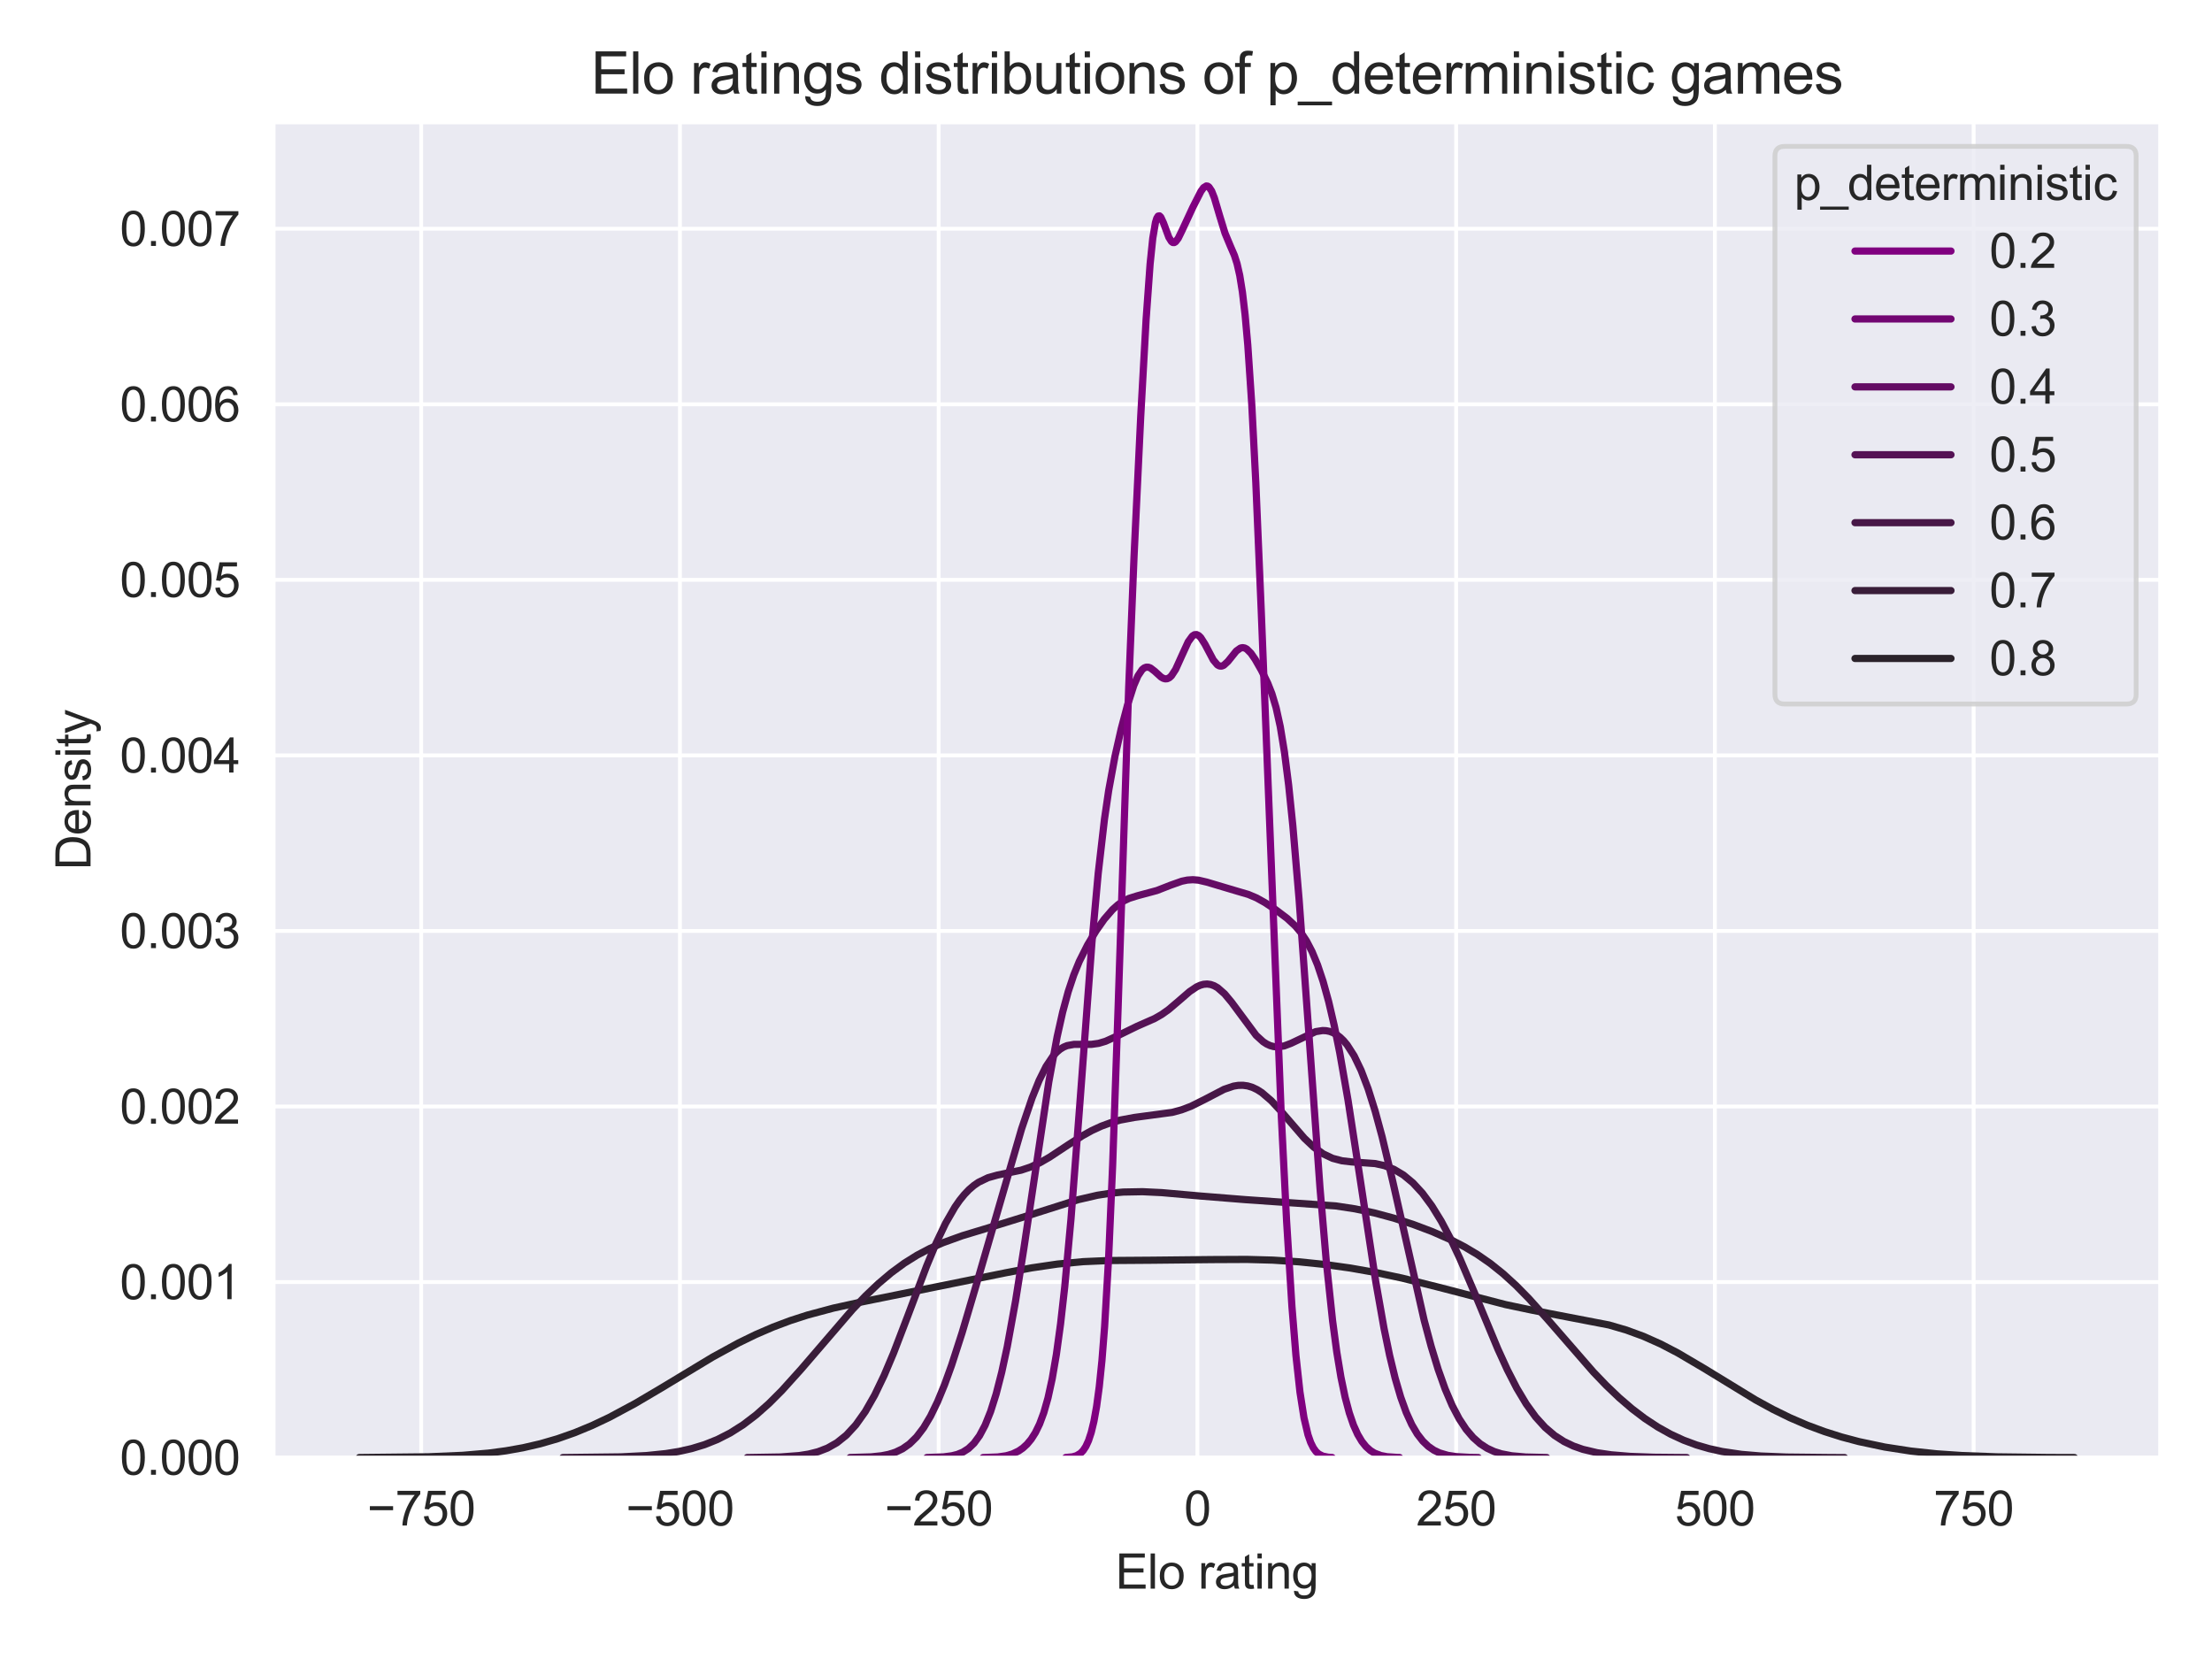<?xml version="1.0" encoding="utf-8" standalone="no"?>
<!DOCTYPE svg PUBLIC "-//W3C//DTD SVG 1.1//EN"
  "http://www.w3.org/Graphics/SVG/1.1/DTD/svg11.dtd">
<svg xmlns:xlink="http://www.w3.org/1999/xlink" width="460.8pt" height="345.6pt" viewBox="0 0 460.8 345.6" xmlns="http://www.w3.org/2000/svg" version="1.1">
 <defs>
  <style type="text/css">*{stroke-linejoin: round; stroke-linecap: butt}</style>
 </defs>
 <g id="figure_1">
  <g id="patch_1">
   <path d="M 0 345.6 
L 460.8 345.6 
L 460.8 0 
L 0 0 
z
" style="fill: #ffffff"/>
  </g>
  <g id="axes_1">
   <g id="patch_2">
    <path d="M 56.99 303.64 
L 450 303.64 
L 450 25.496 
L 56.99 25.496 
z
" style="fill: #eaeaf2"/>
   </g>
   <g id="matplotlib.axis_1">
    <g id="xtick_1">
     <g id="line2d_1">
      <path d="M 87.743 303.64 
L 87.743 25.496 
" clip-path="url(#pf2d133e748)" style="fill: none; stroke: #ffffff; stroke-width: 0.8; stroke-linecap: round"/>
     </g>
     <g id="text_1">
      <!-- −750 -->
      <g style="fill: #262626" transform="translate(76.481 317.798) scale(0.1 -0.1)">
       <defs>
        <path id="ArialMT-2212" d="M 3381 1997 
L 356 1997 
L 356 2522 
L 3381 2522 
L 3381 1997 
z
" transform="scale(0.016)"/>
        <path id="ArialMT-37" d="M 303 3981 
L 303 4522 
L 3269 4522 
L 3269 4084 
Q 2831 3619 2401 2847 
Q 1972 2075 1738 1259 
Q 1569 684 1522 0 
L 944 0 
Q 953 541 1156 1306 
Q 1359 2072 1739 2783 
Q 2119 3494 2547 3981 
L 303 3981 
z
" transform="scale(0.016)"/>
        <path id="ArialMT-35" d="M 266 1200 
L 856 1250 
Q 922 819 1161 601 
Q 1400 384 1738 384 
Q 2144 384 2425 690 
Q 2706 997 2706 1503 
Q 2706 1984 2436 2262 
Q 2166 2541 1728 2541 
Q 1456 2541 1237 2417 
Q 1019 2294 894 2097 
L 366 2166 
L 809 4519 
L 3088 4519 
L 3088 3981 
L 1259 3981 
L 1013 2750 
Q 1425 3038 1878 3038 
Q 2478 3038 2890 2622 
Q 3303 2206 3303 1553 
Q 3303 931 2941 478 
Q 2500 -78 1738 -78 
Q 1113 -78 717 272 
Q 322 622 266 1200 
z
" transform="scale(0.016)"/>
        <path id="ArialMT-30" d="M 266 2259 
Q 266 3072 433 3567 
Q 600 4063 929 4331 
Q 1259 4600 1759 4600 
Q 2128 4600 2406 4451 
Q 2684 4303 2865 4023 
Q 3047 3744 3150 3342 
Q 3253 2941 3253 2259 
Q 3253 1453 3087 958 
Q 2922 463 2592 192 
Q 2263 -78 1759 -78 
Q 1097 -78 719 397 
Q 266 969 266 2259 
z
M 844 2259 
Q 844 1131 1108 757 
Q 1372 384 1759 384 
Q 2147 384 2411 759 
Q 2675 1134 2675 2259 
Q 2675 3391 2411 3762 
Q 2147 4134 1753 4134 
Q 1366 4134 1134 3806 
Q 844 3388 844 2259 
z
" transform="scale(0.016)"/>
       </defs>
       <use xlink:href="#ArialMT-2212"/>
       <use xlink:href="#ArialMT-37" transform="translate(58.398 0)"/>
       <use xlink:href="#ArialMT-35" transform="translate(114.014 0)"/>
       <use xlink:href="#ArialMT-30" transform="translate(169.629 0)"/>
      </g>
     </g>
    </g>
    <g id="xtick_2">
     <g id="line2d_2">
      <path d="M 141.642 303.64 
L 141.642 25.496 
" clip-path="url(#pf2d133e748)" style="fill: none; stroke: #ffffff; stroke-width: 0.8; stroke-linecap: round"/>
     </g>
     <g id="text_2">
      <!-- −500 -->
      <g style="fill: #262626" transform="translate(130.381 317.798) scale(0.1 -0.1)">
       <use xlink:href="#ArialMT-2212"/>
       <use xlink:href="#ArialMT-35" transform="translate(58.398 0)"/>
       <use xlink:href="#ArialMT-30" transform="translate(114.014 0)"/>
       <use xlink:href="#ArialMT-30" transform="translate(169.629 0)"/>
      </g>
     </g>
    </g>
    <g id="xtick_3">
     <g id="line2d_3">
      <path d="M 195.542 303.64 
L 195.542 25.496 
" clip-path="url(#pf2d133e748)" style="fill: none; stroke: #ffffff; stroke-width: 0.8; stroke-linecap: round"/>
     </g>
     <g id="text_3">
      <!-- −250 -->
      <g style="fill: #262626" transform="translate(184.28 317.798) scale(0.1 -0.1)">
       <defs>
        <path id="ArialMT-32" d="M 3222 541 
L 3222 0 
L 194 0 
Q 188 203 259 391 
Q 375 700 629 1000 
Q 884 1300 1366 1694 
Q 2113 2306 2375 2664 
Q 2638 3022 2638 3341 
Q 2638 3675 2398 3904 
Q 2159 4134 1775 4134 
Q 1369 4134 1125 3890 
Q 881 3647 878 3216 
L 300 3275 
Q 359 3922 746 4261 
Q 1134 4600 1788 4600 
Q 2447 4600 2831 4234 
Q 3216 3869 3216 3328 
Q 3216 3053 3103 2787 
Q 2991 2522 2730 2228 
Q 2469 1934 1863 1422 
Q 1356 997 1212 845 
Q 1069 694 975 541 
L 3222 541 
z
" transform="scale(0.016)"/>
       </defs>
       <use xlink:href="#ArialMT-2212"/>
       <use xlink:href="#ArialMT-32" transform="translate(58.398 0)"/>
       <use xlink:href="#ArialMT-35" transform="translate(114.014 0)"/>
       <use xlink:href="#ArialMT-30" transform="translate(169.629 0)"/>
      </g>
     </g>
    </g>
    <g id="xtick_4">
     <g id="line2d_4">
      <path d="M 249.442 303.64 
L 249.442 25.496 
" clip-path="url(#pf2d133e748)" style="fill: none; stroke: #ffffff; stroke-width: 0.8; stroke-linecap: round"/>
     </g>
     <g id="text_4">
      <!-- 0 -->
      <g style="fill: #262626" transform="translate(246.661 317.798) scale(0.1 -0.1)">
       <use xlink:href="#ArialMT-30"/>
      </g>
     </g>
    </g>
    <g id="xtick_5">
     <g id="line2d_5">
      <path d="M 303.341 303.64 
L 303.341 25.496 
" clip-path="url(#pf2d133e748)" style="fill: none; stroke: #ffffff; stroke-width: 0.8; stroke-linecap: round"/>
     </g>
     <g id="text_5">
      <!-- 250 -->
      <g style="fill: #262626" transform="translate(295 317.798) scale(0.1 -0.1)">
       <use xlink:href="#ArialMT-32"/>
       <use xlink:href="#ArialMT-35" transform="translate(55.615 0)"/>
       <use xlink:href="#ArialMT-30" transform="translate(111.23 0)"/>
      </g>
     </g>
    </g>
    <g id="xtick_6">
     <g id="line2d_6">
      <path d="M 357.241 303.64 
L 357.241 25.496 
" clip-path="url(#pf2d133e748)" style="fill: none; stroke: #ffffff; stroke-width: 0.8; stroke-linecap: round"/>
     </g>
     <g id="text_6">
      <!-- 500 -->
      <g style="fill: #262626" transform="translate(348.9 317.798) scale(0.1 -0.1)">
       <use xlink:href="#ArialMT-35"/>
       <use xlink:href="#ArialMT-30" transform="translate(55.615 0)"/>
       <use xlink:href="#ArialMT-30" transform="translate(111.23 0)"/>
      </g>
     </g>
    </g>
    <g id="xtick_7">
     <g id="line2d_7">
      <path d="M 411.141 303.64 
L 411.141 25.496 
" clip-path="url(#pf2d133e748)" style="fill: none; stroke: #ffffff; stroke-width: 0.8; stroke-linecap: round"/>
     </g>
     <g id="text_7">
      <!-- 750 -->
      <g style="fill: #262626" transform="translate(402.799 317.798) scale(0.1 -0.1)">
       <use xlink:href="#ArialMT-37"/>
       <use xlink:href="#ArialMT-35" transform="translate(55.615 0)"/>
       <use xlink:href="#ArialMT-30" transform="translate(111.23 0)"/>
      </g>
     </g>
    </g>
    <g id="text_8">
     <!-- Elo rating -->
     <g style="fill: #262626" transform="translate(232.373 330.943) scale(0.1 -0.1)">
      <defs>
       <path id="ArialMT-45" d="M 506 0 
L 506 4581 
L 3819 4581 
L 3819 4041 
L 1113 4041 
L 1113 2638 
L 3647 2638 
L 3647 2100 
L 1113 2100 
L 1113 541 
L 3925 541 
L 3925 0 
L 506 0 
z
" transform="scale(0.016)"/>
       <path id="ArialMT-6c" d="M 409 0 
L 409 4581 
L 972 4581 
L 972 0 
L 409 0 
z
" transform="scale(0.016)"/>
       <path id="ArialMT-6f" d="M 213 1659 
Q 213 2581 725 3025 
Q 1153 3394 1769 3394 
Q 2453 3394 2887 2945 
Q 3322 2497 3322 1706 
Q 3322 1066 3130 698 
Q 2938 331 2570 128 
Q 2203 -75 1769 -75 
Q 1072 -75 642 372 
Q 213 819 213 1659 
z
M 791 1659 
Q 791 1022 1069 705 
Q 1347 388 1769 388 
Q 2188 388 2466 706 
Q 2744 1025 2744 1678 
Q 2744 2294 2464 2611 
Q 2184 2928 1769 2928 
Q 1347 2928 1069 2612 
Q 791 2297 791 1659 
z
" transform="scale(0.016)"/>
       <path id="ArialMT-20" transform="scale(0.016)"/>
       <path id="ArialMT-72" d="M 416 0 
L 416 3319 
L 922 3319 
L 922 2816 
Q 1116 3169 1280 3281 
Q 1444 3394 1641 3394 
Q 1925 3394 2219 3213 
L 2025 2691 
Q 1819 2813 1613 2813 
Q 1428 2813 1281 2702 
Q 1134 2591 1072 2394 
Q 978 2094 978 1738 
L 978 0 
L 416 0 
z
" transform="scale(0.016)"/>
       <path id="ArialMT-61" d="M 2588 409 
Q 2275 144 1986 34 
Q 1697 -75 1366 -75 
Q 819 -75 525 192 
Q 231 459 231 875 
Q 231 1119 342 1320 
Q 453 1522 633 1644 
Q 813 1766 1038 1828 
Q 1203 1872 1538 1913 
Q 2219 1994 2541 2106 
Q 2544 2222 2544 2253 
Q 2544 2597 2384 2738 
Q 2169 2928 1744 2928 
Q 1347 2928 1158 2789 
Q 969 2650 878 2297 
L 328 2372 
Q 403 2725 575 2942 
Q 747 3159 1072 3276 
Q 1397 3394 1825 3394 
Q 2250 3394 2515 3294 
Q 2781 3194 2906 3042 
Q 3031 2891 3081 2659 
Q 3109 2516 3109 2141 
L 3109 1391 
Q 3109 606 3145 398 
Q 3181 191 3288 0 
L 2700 0 
Q 2613 175 2588 409 
z
M 2541 1666 
Q 2234 1541 1622 1453 
Q 1275 1403 1131 1340 
Q 988 1278 909 1158 
Q 831 1038 831 891 
Q 831 666 1001 516 
Q 1172 366 1500 366 
Q 1825 366 2078 508 
Q 2331 650 2450 897 
Q 2541 1088 2541 1459 
L 2541 1666 
z
" transform="scale(0.016)"/>
       <path id="ArialMT-74" d="M 1650 503 
L 1731 6 
Q 1494 -44 1306 -44 
Q 1000 -44 831 53 
Q 663 150 594 308 
Q 525 466 525 972 
L 525 2881 
L 113 2881 
L 113 3319 
L 525 3319 
L 525 4141 
L 1084 4478 
L 1084 3319 
L 1650 3319 
L 1650 2881 
L 1084 2881 
L 1084 941 
Q 1084 700 1114 631 
Q 1144 563 1211 522 
Q 1278 481 1403 481 
Q 1497 481 1650 503 
z
" transform="scale(0.016)"/>
       <path id="ArialMT-69" d="M 425 3934 
L 425 4581 
L 988 4581 
L 988 3934 
L 425 3934 
z
M 425 0 
L 425 3319 
L 988 3319 
L 988 0 
L 425 0 
z
" transform="scale(0.016)"/>
       <path id="ArialMT-6e" d="M 422 0 
L 422 3319 
L 928 3319 
L 928 2847 
Q 1294 3394 1984 3394 
Q 2284 3394 2536 3286 
Q 2788 3178 2913 3003 
Q 3038 2828 3088 2588 
Q 3119 2431 3119 2041 
L 3119 0 
L 2556 0 
L 2556 2019 
Q 2556 2363 2490 2533 
Q 2425 2703 2258 2804 
Q 2091 2906 1866 2906 
Q 1506 2906 1245 2678 
Q 984 2450 984 1813 
L 984 0 
L 422 0 
z
" transform="scale(0.016)"/>
       <path id="ArialMT-67" d="M 319 -275 
L 866 -356 
Q 900 -609 1056 -725 
Q 1266 -881 1628 -881 
Q 2019 -881 2231 -725 
Q 2444 -569 2519 -288 
Q 2563 -116 2559 434 
Q 2191 0 1641 0 
Q 956 0 581 494 
Q 206 988 206 1678 
Q 206 2153 378 2554 
Q 550 2956 876 3175 
Q 1203 3394 1644 3394 
Q 2231 3394 2613 2919 
L 2613 3319 
L 3131 3319 
L 3131 450 
Q 3131 -325 2973 -648 
Q 2816 -972 2473 -1159 
Q 2131 -1347 1631 -1347 
Q 1038 -1347 672 -1080 
Q 306 -813 319 -275 
z
M 784 1719 
Q 784 1066 1043 766 
Q 1303 466 1694 466 
Q 2081 466 2343 764 
Q 2606 1063 2606 1700 
Q 2606 2309 2336 2618 
Q 2066 2928 1684 2928 
Q 1309 2928 1046 2623 
Q 784 2319 784 1719 
z
" transform="scale(0.016)"/>
      </defs>
      <use xlink:href="#ArialMT-45"/>
      <use xlink:href="#ArialMT-6c" transform="translate(66.699 0)"/>
      <use xlink:href="#ArialMT-6f" transform="translate(88.916 0)"/>
      <use xlink:href="#ArialMT-20" transform="translate(144.531 0)"/>
      <use xlink:href="#ArialMT-72" transform="translate(172.314 0)"/>
      <use xlink:href="#ArialMT-61" transform="translate(205.615 0)"/>
      <use xlink:href="#ArialMT-74" transform="translate(261.23 0)"/>
      <use xlink:href="#ArialMT-69" transform="translate(289.014 0)"/>
      <use xlink:href="#ArialMT-6e" transform="translate(311.23 0)"/>
      <use xlink:href="#ArialMT-67" transform="translate(366.846 0)"/>
     </g>
    </g>
   </g>
   <g id="matplotlib.axis_2">
    <g id="ytick_1">
     <g id="line2d_8">
      <path d="M 56.99 303.64 
L 450 303.64 
" clip-path="url(#pf2d133e748)" style="fill: none; stroke: #ffffff; stroke-width: 0.8; stroke-linecap: round"/>
     </g>
     <g id="text_9">
      <!-- 0.000 -->
      <g style="fill: #262626" transform="translate(24.968 307.219) scale(0.1 -0.1)">
       <defs>
        <path id="ArialMT-2e" d="M 581 0 
L 581 641 
L 1222 641 
L 1222 0 
L 581 0 
z
" transform="scale(0.016)"/>
       </defs>
       <use xlink:href="#ArialMT-30"/>
       <use xlink:href="#ArialMT-2e" transform="translate(55.615 0)"/>
       <use xlink:href="#ArialMT-30" transform="translate(83.398 0)"/>
       <use xlink:href="#ArialMT-30" transform="translate(139.014 0)"/>
       <use xlink:href="#ArialMT-30" transform="translate(194.629 0)"/>
      </g>
     </g>
    </g>
    <g id="ytick_2">
     <g id="line2d_9">
      <path d="M 56.99 267.07 
L 450 267.07 
" clip-path="url(#pf2d133e748)" style="fill: none; stroke: #ffffff; stroke-width: 0.8; stroke-linecap: round"/>
     </g>
     <g id="text_10">
      <!-- 0.001 -->
      <g style="fill: #262626" transform="translate(24.968 270.649) scale(0.1 -0.1)">
       <defs>
        <path id="ArialMT-31" d="M 2384 0 
L 1822 0 
L 1822 3584 
Q 1619 3391 1289 3197 
Q 959 3003 697 2906 
L 697 3450 
Q 1169 3672 1522 3987 
Q 1875 4303 2022 4600 
L 2384 4600 
L 2384 0 
z
" transform="scale(0.016)"/>
       </defs>
       <use xlink:href="#ArialMT-30"/>
       <use xlink:href="#ArialMT-2e" transform="translate(55.615 0)"/>
       <use xlink:href="#ArialMT-30" transform="translate(83.398 0)"/>
       <use xlink:href="#ArialMT-30" transform="translate(139.014 0)"/>
       <use xlink:href="#ArialMT-31" transform="translate(194.629 0)"/>
      </g>
     </g>
    </g>
    <g id="ytick_3">
     <g id="line2d_10">
      <path d="M 56.99 230.501 
L 450 230.501 
" clip-path="url(#pf2d133e748)" style="fill: none; stroke: #ffffff; stroke-width: 0.8; stroke-linecap: round"/>
     </g>
     <g id="text_11">
      <!-- 0.002 -->
      <g style="fill: #262626" transform="translate(24.968 234.079) scale(0.1 -0.1)">
       <use xlink:href="#ArialMT-30"/>
       <use xlink:href="#ArialMT-2e" transform="translate(55.615 0)"/>
       <use xlink:href="#ArialMT-30" transform="translate(83.398 0)"/>
       <use xlink:href="#ArialMT-30" transform="translate(139.014 0)"/>
       <use xlink:href="#ArialMT-32" transform="translate(194.629 0)"/>
      </g>
     </g>
    </g>
    <g id="ytick_4">
     <g id="line2d_11">
      <path d="M 56.99 193.931 
L 450 193.931 
" clip-path="url(#pf2d133e748)" style="fill: none; stroke: #ffffff; stroke-width: 0.8; stroke-linecap: round"/>
     </g>
     <g id="text_12">
      <!-- 0.003 -->
      <g style="fill: #262626" transform="translate(24.968 197.51) scale(0.1 -0.1)">
       <defs>
        <path id="ArialMT-33" d="M 269 1209 
L 831 1284 
Q 928 806 1161 595 
Q 1394 384 1728 384 
Q 2125 384 2398 659 
Q 2672 934 2672 1341 
Q 2672 1728 2419 1979 
Q 2166 2231 1775 2231 
Q 1616 2231 1378 2169 
L 1441 2663 
Q 1497 2656 1531 2656 
Q 1891 2656 2178 2843 
Q 2466 3031 2466 3422 
Q 2466 3731 2256 3934 
Q 2047 4138 1716 4138 
Q 1388 4138 1169 3931 
Q 950 3725 888 3313 
L 325 3413 
Q 428 3978 793 4289 
Q 1159 4600 1703 4600 
Q 2078 4600 2393 4439 
Q 2709 4278 2876 4000 
Q 3044 3722 3044 3409 
Q 3044 3113 2884 2869 
Q 2725 2625 2413 2481 
Q 2819 2388 3044 2092 
Q 3269 1797 3269 1353 
Q 3269 753 2831 336 
Q 2394 -81 1725 -81 
Q 1122 -81 723 278 
Q 325 638 269 1209 
z
" transform="scale(0.016)"/>
       </defs>
       <use xlink:href="#ArialMT-30"/>
       <use xlink:href="#ArialMT-2e" transform="translate(55.615 0)"/>
       <use xlink:href="#ArialMT-30" transform="translate(83.398 0)"/>
       <use xlink:href="#ArialMT-30" transform="translate(139.014 0)"/>
       <use xlink:href="#ArialMT-33" transform="translate(194.629 0)"/>
      </g>
     </g>
    </g>
    <g id="ytick_5">
     <g id="line2d_12">
      <path d="M 56.99 157.361 
L 450 157.361 
" clip-path="url(#pf2d133e748)" style="fill: none; stroke: #ffffff; stroke-width: 0.8; stroke-linecap: round"/>
     </g>
     <g id="text_13">
      <!-- 0.004 -->
      <g style="fill: #262626" transform="translate(24.968 160.94) scale(0.1 -0.1)">
       <defs>
        <path id="ArialMT-34" d="M 2069 0 
L 2069 1097 
L 81 1097 
L 81 1613 
L 2172 4581 
L 2631 4581 
L 2631 1613 
L 3250 1613 
L 3250 1097 
L 2631 1097 
L 2631 0 
L 2069 0 
z
M 2069 1613 
L 2069 3678 
L 634 1613 
L 2069 1613 
z
" transform="scale(0.016)"/>
       </defs>
       <use xlink:href="#ArialMT-30"/>
       <use xlink:href="#ArialMT-2e" transform="translate(55.615 0)"/>
       <use xlink:href="#ArialMT-30" transform="translate(83.398 0)"/>
       <use xlink:href="#ArialMT-30" transform="translate(139.014 0)"/>
       <use xlink:href="#ArialMT-34" transform="translate(194.629 0)"/>
      </g>
     </g>
    </g>
    <g id="ytick_6">
     <g id="line2d_13">
      <path d="M 56.99 120.791 
L 450 120.791 
" clip-path="url(#pf2d133e748)" style="fill: none; stroke: #ffffff; stroke-width: 0.8; stroke-linecap: round"/>
     </g>
     <g id="text_14">
      <!-- 0.005 -->
      <g style="fill: #262626" transform="translate(24.968 124.37) scale(0.1 -0.1)">
       <use xlink:href="#ArialMT-30"/>
       <use xlink:href="#ArialMT-2e" transform="translate(55.615 0)"/>
       <use xlink:href="#ArialMT-30" transform="translate(83.398 0)"/>
       <use xlink:href="#ArialMT-30" transform="translate(139.014 0)"/>
       <use xlink:href="#ArialMT-35" transform="translate(194.629 0)"/>
      </g>
     </g>
    </g>
    <g id="ytick_7">
     <g id="line2d_14">
      <path d="M 56.99 84.222 
L 450 84.222 
" clip-path="url(#pf2d133e748)" style="fill: none; stroke: #ffffff; stroke-width: 0.8; stroke-linecap: round"/>
     </g>
     <g id="text_15">
      <!-- 0.006 -->
      <g style="fill: #262626" transform="translate(24.968 87.801) scale(0.1 -0.1)">
       <defs>
        <path id="ArialMT-36" d="M 3184 3459 
L 2625 3416 
Q 2550 3747 2413 3897 
Q 2184 4138 1850 4138 
Q 1581 4138 1378 3988 
Q 1113 3794 959 3422 
Q 806 3050 800 2363 
Q 1003 2672 1297 2822 
Q 1591 2972 1913 2972 
Q 2475 2972 2870 2558 
Q 3266 2144 3266 1488 
Q 3266 1056 3080 686 
Q 2894 316 2569 119 
Q 2244 -78 1831 -78 
Q 1128 -78 684 439 
Q 241 956 241 2144 
Q 241 3472 731 4075 
Q 1159 4600 1884 4600 
Q 2425 4600 2770 4297 
Q 3116 3994 3184 3459 
z
M 888 1484 
Q 888 1194 1011 928 
Q 1134 663 1356 523 
Q 1578 384 1822 384 
Q 2178 384 2434 671 
Q 2691 959 2691 1453 
Q 2691 1928 2437 2201 
Q 2184 2475 1800 2475 
Q 1419 2475 1153 2201 
Q 888 1928 888 1484 
z
" transform="scale(0.016)"/>
       </defs>
       <use xlink:href="#ArialMT-30"/>
       <use xlink:href="#ArialMT-2e" transform="translate(55.615 0)"/>
       <use xlink:href="#ArialMT-30" transform="translate(83.398 0)"/>
       <use xlink:href="#ArialMT-30" transform="translate(139.014 0)"/>
       <use xlink:href="#ArialMT-36" transform="translate(194.629 0)"/>
      </g>
     </g>
    </g>
    <g id="ytick_8">
     <g id="line2d_15">
      <path d="M 56.99 47.652 
L 450 47.652 
" clip-path="url(#pf2d133e748)" style="fill: none; stroke: #ffffff; stroke-width: 0.8; stroke-linecap: round"/>
     </g>
     <g id="text_16">
      <!-- 0.007 -->
      <g style="fill: #262626" transform="translate(24.968 51.231) scale(0.1 -0.1)">
       <use xlink:href="#ArialMT-30"/>
       <use xlink:href="#ArialMT-2e" transform="translate(55.615 0)"/>
       <use xlink:href="#ArialMT-30" transform="translate(83.398 0)"/>
       <use xlink:href="#ArialMT-30" transform="translate(139.014 0)"/>
       <use xlink:href="#ArialMT-37" transform="translate(194.629 0)"/>
      </g>
     </g>
    </g>
    <g id="text_17">
     <!-- Density -->
     <g style="fill: #262626" transform="translate(18.863 181.24) rotate(-90) scale(0.1 -0.1)">
      <defs>
       <path id="ArialMT-44" d="M 494 0 
L 494 4581 
L 2072 4581 
Q 2606 4581 2888 4516 
Q 3281 4425 3559 4188 
Q 3922 3881 4101 3404 
Q 4281 2928 4281 2316 
Q 4281 1794 4159 1391 
Q 4038 988 3847 723 
Q 3656 459 3429 307 
Q 3203 156 2883 78 
Q 2563 0 2147 0 
L 494 0 
z
M 1100 541 
L 2078 541 
Q 2531 541 2789 625 
Q 3047 709 3200 863 
Q 3416 1078 3536 1442 
Q 3656 1806 3656 2325 
Q 3656 3044 3420 3430 
Q 3184 3816 2847 3947 
Q 2603 4041 2063 4041 
L 1100 4041 
L 1100 541 
z
" transform="scale(0.016)"/>
       <path id="ArialMT-65" d="M 2694 1069 
L 3275 997 
Q 3138 488 2766 206 
Q 2394 -75 1816 -75 
Q 1088 -75 661 373 
Q 234 822 234 1631 
Q 234 2469 665 2931 
Q 1097 3394 1784 3394 
Q 2450 3394 2872 2941 
Q 3294 2488 3294 1666 
Q 3294 1616 3291 1516 
L 816 1516 
Q 847 969 1125 678 
Q 1403 388 1819 388 
Q 2128 388 2347 550 
Q 2566 713 2694 1069 
z
M 847 1978 
L 2700 1978 
Q 2663 2397 2488 2606 
Q 2219 2931 1791 2931 
Q 1403 2931 1139 2672 
Q 875 2413 847 1978 
z
" transform="scale(0.016)"/>
       <path id="ArialMT-73" d="M 197 991 
L 753 1078 
Q 800 744 1014 566 
Q 1228 388 1613 388 
Q 2000 388 2187 545 
Q 2375 703 2375 916 
Q 2375 1106 2209 1216 
Q 2094 1291 1634 1406 
Q 1016 1563 777 1677 
Q 538 1791 414 1992 
Q 291 2194 291 2438 
Q 291 2659 392 2848 
Q 494 3038 669 3163 
Q 800 3259 1026 3326 
Q 1253 3394 1513 3394 
Q 1903 3394 2198 3281 
Q 2494 3169 2634 2976 
Q 2775 2784 2828 2463 
L 2278 2388 
Q 2241 2644 2061 2787 
Q 1881 2931 1553 2931 
Q 1166 2931 1000 2803 
Q 834 2675 834 2503 
Q 834 2394 903 2306 
Q 972 2216 1119 2156 
Q 1203 2125 1616 2013 
Q 2213 1853 2448 1751 
Q 2684 1650 2818 1456 
Q 2953 1263 2953 975 
Q 2953 694 2789 445 
Q 2625 197 2315 61 
Q 2006 -75 1616 -75 
Q 969 -75 630 194 
Q 291 463 197 991 
z
" transform="scale(0.016)"/>
       <path id="ArialMT-79" d="M 397 -1278 
L 334 -750 
Q 519 -800 656 -800 
Q 844 -800 956 -737 
Q 1069 -675 1141 -563 
Q 1194 -478 1313 -144 
Q 1328 -97 1363 -6 
L 103 3319 
L 709 3319 
L 1400 1397 
Q 1534 1031 1641 628 
Q 1738 1016 1872 1384 
L 2581 3319 
L 3144 3319 
L 1881 -56 
Q 1678 -603 1566 -809 
Q 1416 -1088 1222 -1217 
Q 1028 -1347 759 -1347 
Q 597 -1347 397 -1278 
z
" transform="scale(0.016)"/>
      </defs>
      <use xlink:href="#ArialMT-44"/>
      <use xlink:href="#ArialMT-65" transform="translate(72.217 0)"/>
      <use xlink:href="#ArialMT-6e" transform="translate(127.832 0)"/>
      <use xlink:href="#ArialMT-73" transform="translate(183.447 0)"/>
      <use xlink:href="#ArialMT-69" transform="translate(233.447 0)"/>
      <use xlink:href="#ArialMT-74" transform="translate(255.664 0)"/>
      <use xlink:href="#ArialMT-79" transform="translate(283.447 0)"/>
     </g>
    </g>
   </g>
   <g id="line2d_16">
    <path d="M 74.854 303.628 
L 89.217 303.476 
L 96.399 303.169 
L 101.785 302.705 
L 105.376 302.231 
L 108.966 301.592 
L 112.557 300.761 
L 116.148 299.718 
L 119.739 298.453 
L 123.33 296.965 
L 126.92 295.266 
L 132.306 292.376 
L 137.693 289.196 
L 148.465 282.697 
L 153.851 279.756 
L 157.442 278.01 
L 161.033 276.46 
L 164.623 275.11 
L 168.214 273.948 
L 173.6 272.506 
L 178.986 271.326 
L 209.508 265.143 
L 214.894 264.121 
L 220.28 263.328 
L 225.667 262.824 
L 231.053 262.59 
L 240.03 262.525 
L 252.597 262.393 
L 259.779 262.359 
L 265.165 262.506 
L 270.551 262.854 
L 275.937 263.408 
L 281.323 264.161 
L 286.71 265.11 
L 292.096 266.256 
L 299.277 268.047 
L 313.64 271.772 
L 319.027 272.905 
L 335.185 276.018 
L 338.776 277.066 
L 342.367 278.383 
L 345.957 279.987 
L 349.548 281.858 
L 354.934 285.033 
L 365.707 291.617 
L 369.297 293.58 
L 372.888 295.342 
L 376.479 296.889 
L 380.07 298.222 
L 383.66 299.357 
L 387.251 300.313 
L 392.637 301.449 
L 398.024 302.279 
L 403.41 302.852 
L 408.796 303.22 
L 415.977 303.482 
L 426.75 303.614 
L 432.136 303.631 
L 432.136 303.631 
" clip-path="url(#pf2d133e748)" style="fill: none; stroke: #2b232b; stroke-width: 1.5; stroke-linecap: round"/>
   </g>
   <g id="line2d_17">
    <path d="M 117.255 303.632 
L 129.33 303.491 
L 134.696 303.218 
L 138.721 302.803 
L 141.405 302.369 
L 144.088 301.765 
L 146.772 300.948 
L 149.455 299.874 
L 152.138 298.503 
L 154.822 296.802 
L 157.505 294.757 
L 160.188 292.376 
L 162.872 289.691 
L 166.897 285.226 
L 177.63 272.748 
L 180.314 269.947 
L 182.997 267.397 
L 185.681 265.13 
L 188.364 263.16 
L 191.047 261.481 
L 193.731 260.069 
L 196.414 258.886 
L 200.439 257.431 
L 207.147 255.402 
L 213.856 253.327 
L 224.589 249.92 
L 228.614 248.99 
L 231.298 248.572 
L 233.981 248.325 
L 238.006 248.252 
L 242.031 248.445 
L 250.081 249.157 
L 259.473 249.909 
L 278.257 251.215 
L 282.282 251.826 
L 286.307 252.672 
L 290.332 253.754 
L 294.357 255.055 
L 298.382 256.572 
L 302.407 258.351 
L 305.091 259.737 
L 307.774 261.337 
L 310.457 263.196 
L 313.141 265.346 
L 315.824 267.795 
L 318.507 270.524 
L 322.532 275.012 
L 331.924 285.81 
L 334.608 288.604 
L 337.291 291.166 
L 339.974 293.472 
L 342.658 295.508 
L 345.341 297.272 
L 348.025 298.769 
L 350.708 300.009 
L 353.391 301.007 
L 356.075 301.787 
L 358.758 302.376 
L 362.783 302.971 
L 366.808 303.313 
L 372.175 303.529 
L 381.567 303.629 
L 384.25 303.635 
L 384.25 303.635 
" clip-path="url(#pf2d133e748)" style="fill: none; stroke: #391d39; stroke-width: 1.5; stroke-linecap: round"/>
   </g>
   <g id="line2d_18">
    <path d="M 155.657 303.63 
L 162.542 303.517 
L 166.476 303.223 
L 168.443 302.913 
L 170.41 302.42 
L 172.377 301.662 
L 174.344 300.547 
L 176.312 298.971 
L 178.279 296.836 
L 180.246 294.066 
L 182.213 290.622 
L 184.18 286.525 
L 186.147 281.863 
L 189.098 274.161 
L 193.032 263.74 
L 194.999 259.006 
L 196.966 254.865 
L 198.933 251.453 
L 199.917 250.042 
L 200.9 248.827 
L 201.884 247.805 
L 202.867 246.962 
L 203.851 246.284 
L 205.818 245.341 
L 207.785 244.786 
L 212.703 243.774 
L 214.67 243.116 
L 216.637 242.212 
L 218.604 241.085 
L 222.538 238.482 
L 225.489 236.595 
L 227.456 235.508 
L 229.423 234.6 
L 231.39 233.879 
L 233.357 233.333 
L 236.308 232.785 
L 244.176 231.733 
L 246.143 231.2 
L 248.11 230.454 
L 251.061 228.98 
L 254.995 226.929 
L 256.962 226.262 
L 257.946 226.101 
L 258.929 226.082 
L 259.913 226.218 
L 260.897 226.518 
L 261.88 226.984 
L 262.864 227.611 
L 264.831 229.296 
L 266.798 231.416 
L 271.716 237.112 
L 273.683 238.969 
L 275.65 240.374 
L 277.617 241.303 
L 279.584 241.818 
L 281.551 242.045 
L 286.469 242.392 
L 288.436 242.83 
L 290.403 243.602 
L 292.37 244.778 
L 294.337 246.411 
L 296.304 248.54 
L 298.271 251.196 
L 300.238 254.391 
L 302.206 258.112 
L 304.173 262.301 
L 307.123 269.219 
L 312.041 281.046 
L 314.008 285.349 
L 315.975 289.185 
L 317.942 292.474 
L 319.909 295.19 
L 321.876 297.357 
L 323.844 299.034 
L 325.811 300.3 
L 327.778 301.238 
L 329.745 301.927 
L 332.695 302.627 
L 335.646 303.061 
L 339.58 303.389 
L 344.498 303.567 
L 351.383 303.632 
L 351.383 303.632 
" clip-path="url(#pf2d133e748)" style="fill: none; stroke: #471747; stroke-width: 1.5; stroke-linecap: round"/>
   </g>
   <g id="line2d_19">
    <path d="M 177.086 303.622 
L 181.461 303.49 
L 183.648 303.261 
L 185.107 302.973 
L 186.565 302.513 
L 188.024 301.811 
L 189.482 300.786 
L 190.94 299.355 
L 192.399 297.443 
L 193.857 294.996 
L 195.316 291.989 
L 196.774 288.442 
L 198.232 284.408 
L 200.42 277.639 
L 203.337 267.798 
L 212.816 235.16 
L 215.004 228.715 
L 216.462 225.089 
L 217.921 222.154 
L 219.379 219.986 
L 220.108 219.19 
L 220.838 218.575 
L 221.567 218.127 
L 222.296 217.824 
L 223.755 217.556 
L 225.942 217.57 
L 227.401 217.553 
L 228.859 217.349 
L 230.317 216.914 
L 232.505 215.924 
L 236.88 213.788 
L 240.526 212.182 
L 241.985 211.348 
L 243.443 210.316 
L 245.631 208.454 
L 247.818 206.564 
L 249.277 205.585 
L 250.006 205.25 
L 250.735 205.046 
L 251.464 204.988 
L 252.193 205.086 
L 252.923 205.344 
L 253.652 205.761 
L 255.11 207.037 
L 256.569 208.79 
L 261.673 215.678 
L 263.131 217.008 
L 263.861 217.48 
L 264.59 217.816 
L 265.319 218.016 
L 266.048 218.088 
L 267.507 217.888 
L 268.965 217.336 
L 274.069 214.91 
L 275.528 214.679 
L 276.257 214.713 
L 276.986 214.861 
L 277.715 215.134 
L 278.445 215.541 
L 279.174 216.094 
L 279.903 216.801 
L 280.632 217.673 
L 282.091 219.948 
L 283.549 222.985 
L 285.008 226.822 
L 286.466 231.457 
L 287.924 236.831 
L 290.112 246 
L 296.675 275.024 
L 298.133 280.467 
L 299.592 285.255 
L 301.05 289.354 
L 302.508 292.773 
L 303.967 295.553 
L 305.425 297.76 
L 306.884 299.468 
L 308.342 300.757 
L 309.8 301.703 
L 311.259 302.377 
L 312.717 302.842 
L 314.905 303.265 
L 317.822 303.52 
L 322.197 303.624 
L 322.197 303.624 
" clip-path="url(#pf2d133e748)" style="fill: none; stroke: #551255; stroke-width: 1.5; stroke-linecap: round"/>
   </g>
   <g id="line2d_20">
    <path d="M 193.091 303.623 
L 196.554 303.495 
L 198.285 303.267 
L 199.44 302.975 
L 200.594 302.5 
L 201.748 301.761 
L 202.903 300.658 
L 204.057 299.079 
L 205.211 296.907 
L 206.366 294.034 
L 207.52 290.375 
L 208.674 285.876 
L 209.829 280.53 
L 211.56 271.021 
L 213.292 260.057 
L 218.486 225.379 
L 220.218 215.991 
L 221.372 210.841 
L 222.526 206.583 
L 223.681 203.116 
L 224.835 200.282 
L 226.567 196.834 
L 228.298 193.96 
L 230.03 191.492 
L 231.761 189.488 
L 232.915 188.464 
L 234.07 187.693 
L 235.224 187.144 
L 236.956 186.6 
L 240.996 185.514 
L 243.882 184.387 
L 246.19 183.571 
L 247.345 183.333 
L 248.499 183.258 
L 249.653 183.353 
L 251.385 183.756 
L 257.734 185.647 
L 260.042 186.323 
L 261.774 187.057 
L 263.505 188.023 
L 265.814 189.562 
L 268.123 191.304 
L 269.854 192.908 
L 271.008 194.276 
L 272.163 196.01 
L 273.317 198.221 
L 274.471 201.01 
L 275.626 204.462 
L 276.78 208.641 
L 277.934 213.586 
L 279.089 219.299 
L 280.82 229.201 
L 283.129 244.2 
L 286.592 266.967 
L 288.323 276.759 
L 289.478 282.335 
L 290.632 287.088 
L 291.786 291.036 
L 292.941 294.234 
L 294.095 296.768 
L 295.249 298.731 
L 296.404 300.217 
L 297.558 301.316 
L 298.712 302.108 
L 299.867 302.661 
L 301.598 303.171 
L 303.33 303.434 
L 306.216 303.597 
L 307.947 303.625 
L 307.947 303.625 
" clip-path="url(#pf2d133e748)" style="fill: none; stroke: #640c64; stroke-width: 1.5; stroke-linecap: round"/>
   </g>
   <g id="line2d_21">
    <path d="M 204.803 303.628 
L 207.854 303.512 
L 209.598 303.263 
L 210.905 302.888 
L 212.213 302.261 
L 213.085 301.655 
L 213.957 300.853 
L 214.828 299.802 
L 215.7 298.429 
L 216.572 296.634 
L 217.444 294.285 
L 218.316 291.216 
L 219.187 287.241 
L 220.059 282.165 
L 220.931 275.814 
L 221.803 268.077 
L 223.111 253.892 
L 224.854 231.25 
L 227.47 196.366 
L 228.777 181.946 
L 230.085 170.622 
L 230.957 164.679 
L 232.264 157.571 
L 233.572 151.821 
L 234.88 146.882 
L 236.187 142.804 
L 237.059 140.787 
L 237.931 139.493 
L 238.367 139.139 
L 238.803 138.977 
L 239.239 138.993 
L 239.675 139.163 
L 240.546 139.833 
L 241.854 141.024 
L 242.29 141.289 
L 242.726 141.421 
L 243.162 141.391 
L 243.598 141.18 
L 244.034 140.781 
L 244.905 139.45 
L 246.213 136.555 
L 247.521 133.702 
L 248.393 132.502 
L 248.829 132.227 
L 249.264 132.192 
L 249.7 132.395 
L 250.136 132.819 
L 251.008 134.187 
L 252.752 137.486 
L 253.623 138.516 
L 254.059 138.742 
L 254.495 138.763 
L 254.931 138.591 
L 255.803 137.786 
L 257.547 135.619 
L 258.418 135 
L 258.854 134.913 
L 259.29 134.987 
L 259.726 135.217 
L 260.598 136.085 
L 261.47 137.35 
L 262.777 139.639 
L 264.085 142.293 
L 264.957 144.503 
L 265.829 147.411 
L 266.7 151.363 
L 267.572 156.666 
L 268.444 163.516 
L 269.316 171.963 
L 270.623 187.339 
L 272.367 211.269 
L 274.982 247.497 
L 276.29 262.781 
L 277.598 275.104 
L 278.47 281.622 
L 279.341 286.891 
L 280.213 291.072 
L 281.085 294.342 
L 281.957 296.873 
L 282.829 298.811 
L 283.7 300.276 
L 284.572 301.363 
L 285.444 302.149 
L 286.316 302.7 
L 287.624 303.205 
L 288.931 303.458 
L 291.111 303.607 
L 291.547 303.617 
L 291.547 303.617 
" clip-path="url(#pf2d133e748)" style="fill: none; stroke: #720672; stroke-width: 1.5; stroke-linecap: round"/>
   </g>
   <g id="line2d_22">
    <path d="M 222.025 303.614 
L 223.419 303.485 
L 224.255 303.247 
L 225.092 302.743 
L 225.649 302.167 
L 226.207 301.315 
L 226.764 300.099 
L 227.322 298.409 
L 227.879 296.109 
L 228.437 293.017 
L 228.994 288.9 
L 229.552 283.467 
L 230.109 276.391 
L 230.945 262.047 
L 231.782 242.798 
L 232.897 210.673 
L 235.127 143.283 
L 236.242 115.926 
L 237.635 86.725 
L 238.75 66.626 
L 239.587 55.007 
L 240.144 49.636 
L 240.702 46.354 
L 240.98 45.463 
L 241.259 45.019 
L 241.538 44.966 
L 241.817 45.235 
L 242.374 46.438 
L 243.489 49.44 
L 244.046 50.332 
L 244.325 50.522 
L 244.604 50.535 
L 244.883 50.381 
L 245.44 49.66 
L 246.276 47.946 
L 248.506 43.143 
L 250.179 39.857 
L 250.736 39.087 
L 251.294 38.741 
L 251.573 38.774 
L 251.851 38.96 
L 252.409 39.797 
L 252.966 41.197 
L 254.081 44.967 
L 255.196 48.587 
L 256.311 51.265 
L 257.148 53.201 
L 257.705 54.94 
L 258.263 57.393 
L 258.82 60.859 
L 259.378 65.605 
L 259.935 71.849 
L 260.771 84.314 
L 261.608 100.503 
L 262.723 126.832 
L 266.904 232.159 
L 268.019 254.342 
L 269.134 272.174 
L 269.97 282.389 
L 270.806 290 
L 271.643 295.35 
L 272.479 298.899 
L 273.036 300.495 
L 273.594 301.623 
L 274.151 302.393 
L 274.709 302.899 
L 275.545 303.327 
L 276.66 303.556 
L 277.496 303.612 
L 277.496 303.612 
" clip-path="url(#pf2d133e748)" style="fill: none; stroke: #800080; stroke-width: 1.5; stroke-linecap: round"/>
   </g>
   <g id="patch_3">
    <path d="M 56.99 303.64 
L 56.99 25.496 
" style="fill: none; stroke: #ffffff; stroke-width: 0.8; stroke-linejoin: miter; stroke-linecap: square"/>
   </g>
   <g id="patch_4">
    <path d="M 450 303.64 
L 450 25.496 
" style="fill: none; stroke: #ffffff; stroke-width: 0.8; stroke-linejoin: miter; stroke-linecap: square"/>
   </g>
   <g id="patch_5">
    <path d="M 56.99 303.64 
L 450 303.64 
" style="fill: none; stroke: #ffffff; stroke-width: 0.8; stroke-linejoin: miter; stroke-linecap: square"/>
   </g>
   <g id="patch_6">
    <path d="M 56.99 25.496 
L 450 25.496 
" style="fill: none; stroke: #ffffff; stroke-width: 0.8; stroke-linejoin: miter; stroke-linecap: square"/>
   </g>
   <g id="text_18">
    <!-- Elo ratings distributions of p_deterministic games -->
    <g style="fill: #262626" transform="translate(123.108 19.496) scale(0.12 -0.12)">
     <defs>
      <path id="ArialMT-64" d="M 2575 0 
L 2575 419 
Q 2259 -75 1647 -75 
Q 1250 -75 917 144 
Q 584 363 401 755 
Q 219 1147 219 1656 
Q 219 2153 384 2558 
Q 550 2963 881 3178 
Q 1213 3394 1622 3394 
Q 1922 3394 2156 3267 
Q 2391 3141 2538 2938 
L 2538 4581 
L 3097 4581 
L 3097 0 
L 2575 0 
z
M 797 1656 
Q 797 1019 1065 703 
Q 1334 388 1700 388 
Q 2069 388 2326 689 
Q 2584 991 2584 1609 
Q 2584 2291 2321 2609 
Q 2059 2928 1675 2928 
Q 1300 2928 1048 2622 
Q 797 2316 797 1656 
z
" transform="scale(0.016)"/>
      <path id="ArialMT-62" d="M 941 0 
L 419 0 
L 419 4581 
L 981 4581 
L 981 2947 
Q 1338 3394 1891 3394 
Q 2197 3394 2470 3270 
Q 2744 3147 2920 2923 
Q 3097 2700 3197 2384 
Q 3297 2069 3297 1709 
Q 3297 856 2875 390 
Q 2453 -75 1863 -75 
Q 1275 -75 941 416 
L 941 0 
z
M 934 1684 
Q 934 1088 1097 822 
Q 1363 388 1816 388 
Q 2184 388 2453 708 
Q 2722 1028 2722 1663 
Q 2722 2313 2464 2622 
Q 2206 2931 1841 2931 
Q 1472 2931 1203 2611 
Q 934 2291 934 1684 
z
" transform="scale(0.016)"/>
      <path id="ArialMT-75" d="M 2597 0 
L 2597 488 
Q 2209 -75 1544 -75 
Q 1250 -75 995 37 
Q 741 150 617 320 
Q 494 491 444 738 
Q 409 903 409 1263 
L 409 3319 
L 972 3319 
L 972 1478 
Q 972 1038 1006 884 
Q 1059 663 1231 536 
Q 1403 409 1656 409 
Q 1909 409 2131 539 
Q 2353 669 2445 892 
Q 2538 1116 2538 1541 
L 2538 3319 
L 3100 3319 
L 3100 0 
L 2597 0 
z
" transform="scale(0.016)"/>
      <path id="ArialMT-66" d="M 556 0 
L 556 2881 
L 59 2881 
L 59 3319 
L 556 3319 
L 556 3672 
Q 556 4006 616 4169 
Q 697 4388 901 4523 
Q 1106 4659 1475 4659 
Q 1713 4659 2000 4603 
L 1916 4113 
Q 1741 4144 1584 4144 
Q 1328 4144 1222 4034 
Q 1116 3925 1116 3625 
L 1116 3319 
L 1763 3319 
L 1763 2881 
L 1116 2881 
L 1116 0 
L 556 0 
z
" transform="scale(0.016)"/>
      <path id="ArialMT-70" d="M 422 -1272 
L 422 3319 
L 934 3319 
L 934 2888 
Q 1116 3141 1344 3267 
Q 1572 3394 1897 3394 
Q 2322 3394 2647 3175 
Q 2972 2956 3137 2557 
Q 3303 2159 3303 1684 
Q 3303 1175 3120 767 
Q 2938 359 2589 142 
Q 2241 -75 1856 -75 
Q 1575 -75 1351 44 
Q 1128 163 984 344 
L 984 -1272 
L 422 -1272 
z
M 931 1641 
Q 931 1000 1190 694 
Q 1450 388 1819 388 
Q 2194 388 2461 705 
Q 2728 1022 2728 1688 
Q 2728 2322 2467 2637 
Q 2206 2953 1844 2953 
Q 1484 2953 1207 2617 
Q 931 2281 931 1641 
z
" transform="scale(0.016)"/>
      <path id="ArialMT-5f" d="M -97 -1272 
L -97 -866 
L 3631 -866 
L 3631 -1272 
L -97 -1272 
z
" transform="scale(0.016)"/>
      <path id="ArialMT-6d" d="M 422 0 
L 422 3319 
L 925 3319 
L 925 2853 
Q 1081 3097 1340 3245 
Q 1600 3394 1931 3394 
Q 2300 3394 2536 3241 
Q 2772 3088 2869 2813 
Q 3263 3394 3894 3394 
Q 4388 3394 4653 3120 
Q 4919 2847 4919 2278 
L 4919 0 
L 4359 0 
L 4359 2091 
Q 4359 2428 4304 2576 
Q 4250 2725 4106 2815 
Q 3963 2906 3769 2906 
Q 3419 2906 3187 2673 
Q 2956 2441 2956 1928 
L 2956 0 
L 2394 0 
L 2394 2156 
Q 2394 2531 2256 2718 
Q 2119 2906 1806 2906 
Q 1569 2906 1367 2781 
Q 1166 2656 1075 2415 
Q 984 2175 984 1722 
L 984 0 
L 422 0 
z
" transform="scale(0.016)"/>
      <path id="ArialMT-63" d="M 2588 1216 
L 3141 1144 
Q 3050 572 2676 248 
Q 2303 -75 1759 -75 
Q 1078 -75 664 370 
Q 250 816 250 1647 
Q 250 2184 428 2587 
Q 606 2991 970 3192 
Q 1334 3394 1763 3394 
Q 2303 3394 2647 3120 
Q 2991 2847 3088 2344 
L 2541 2259 
Q 2463 2594 2264 2762 
Q 2066 2931 1784 2931 
Q 1359 2931 1093 2626 
Q 828 2322 828 1663 
Q 828 994 1084 691 
Q 1341 388 1753 388 
Q 2084 388 2306 591 
Q 2528 794 2588 1216 
z
" transform="scale(0.016)"/>
     </defs>
     <use xlink:href="#ArialMT-45"/>
     <use xlink:href="#ArialMT-6c" transform="translate(66.699 0)"/>
     <use xlink:href="#ArialMT-6f" transform="translate(88.916 0)"/>
     <use xlink:href="#ArialMT-20" transform="translate(144.531 0)"/>
     <use xlink:href="#ArialMT-72" transform="translate(172.314 0)"/>
     <use xlink:href="#ArialMT-61" transform="translate(205.615 0)"/>
     <use xlink:href="#ArialMT-74" transform="translate(261.23 0)"/>
     <use xlink:href="#ArialMT-69" transform="translate(289.014 0)"/>
     <use xlink:href="#ArialMT-6e" transform="translate(311.23 0)"/>
     <use xlink:href="#ArialMT-67" transform="translate(366.846 0)"/>
     <use xlink:href="#ArialMT-73" transform="translate(422.461 0)"/>
     <use xlink:href="#ArialMT-20" transform="translate(472.461 0)"/>
     <use xlink:href="#ArialMT-64" transform="translate(500.244 0)"/>
     <use xlink:href="#ArialMT-69" transform="translate(555.859 0)"/>
     <use xlink:href="#ArialMT-73" transform="translate(578.076 0)"/>
     <use xlink:href="#ArialMT-74" transform="translate(628.076 0)"/>
     <use xlink:href="#ArialMT-72" transform="translate(655.859 0)"/>
     <use xlink:href="#ArialMT-69" transform="translate(689.16 0)"/>
     <use xlink:href="#ArialMT-62" transform="translate(711.377 0)"/>
     <use xlink:href="#ArialMT-75" transform="translate(766.992 0)"/>
     <use xlink:href="#ArialMT-74" transform="translate(822.607 0)"/>
     <use xlink:href="#ArialMT-69" transform="translate(850.391 0)"/>
     <use xlink:href="#ArialMT-6f" transform="translate(872.607 0)"/>
     <use xlink:href="#ArialMT-6e" transform="translate(928.223 0)"/>
     <use xlink:href="#ArialMT-73" transform="translate(983.838 0)"/>
     <use xlink:href="#ArialMT-20" transform="translate(1033.838 0)"/>
     <use xlink:href="#ArialMT-6f" transform="translate(1061.621 0)"/>
     <use xlink:href="#ArialMT-66" transform="translate(1117.236 0)"/>
     <use xlink:href="#ArialMT-20" transform="translate(1145.02 0)"/>
     <use xlink:href="#ArialMT-70" transform="translate(1172.803 0)"/>
     <use xlink:href="#ArialMT-5f" transform="translate(1228.418 0)"/>
     <use xlink:href="#ArialMT-64" transform="translate(1284.033 0)"/>
     <use xlink:href="#ArialMT-65" transform="translate(1339.648 0)"/>
     <use xlink:href="#ArialMT-74" transform="translate(1395.264 0)"/>
     <use xlink:href="#ArialMT-65" transform="translate(1423.047 0)"/>
     <use xlink:href="#ArialMT-72" transform="translate(1478.662 0)"/>
     <use xlink:href="#ArialMT-6d" transform="translate(1511.963 0)"/>
     <use xlink:href="#ArialMT-69" transform="translate(1595.264 0)"/>
     <use xlink:href="#ArialMT-6e" transform="translate(1617.48 0)"/>
     <use xlink:href="#ArialMT-69" transform="translate(1673.096 0)"/>
     <use xlink:href="#ArialMT-73" transform="translate(1695.312 0)"/>
     <use xlink:href="#ArialMT-74" transform="translate(1745.312 0)"/>
     <use xlink:href="#ArialMT-69" transform="translate(1773.096 0)"/>
     <use xlink:href="#ArialMT-63" transform="translate(1795.312 0)"/>
     <use xlink:href="#ArialMT-20" transform="translate(1845.312 0)"/>
     <use xlink:href="#ArialMT-67" transform="translate(1873.096 0)"/>
     <use xlink:href="#ArialMT-61" transform="translate(1928.711 0)"/>
     <use xlink:href="#ArialMT-6d" transform="translate(1984.326 0)"/>
     <use xlink:href="#ArialMT-65" transform="translate(2067.627 0)"/>
     <use xlink:href="#ArialMT-73" transform="translate(2123.242 0)"/>
    </g>
   </g>
   <g id="legend_1">
    <g id="patch_7">
     <path d="M 371.753 146.659 
L 443 146.659 
Q 445 146.659 445 144.659 
L 445 32.496 
Q 445 30.496 443 30.496 
L 371.753 30.496 
Q 369.753 30.496 369.753 32.496 
L 369.753 144.659 
Q 369.753 146.659 371.753 146.659 
z
" style="fill: #eaeaf2; opacity: 0.8; stroke: #cccccc; stroke-linejoin: miter"/>
    </g>
    <g id="text_19">
     <!-- p_deterministic -->
     <g style="fill: #262626" transform="translate(373.753 41.654) scale(0.1 -0.1)">
      <use xlink:href="#ArialMT-70"/>
      <use xlink:href="#ArialMT-5f" transform="translate(55.615 0)"/>
      <use xlink:href="#ArialMT-64" transform="translate(111.23 0)"/>
      <use xlink:href="#ArialMT-65" transform="translate(166.846 0)"/>
      <use xlink:href="#ArialMT-74" transform="translate(222.461 0)"/>
      <use xlink:href="#ArialMT-65" transform="translate(250.244 0)"/>
      <use xlink:href="#ArialMT-72" transform="translate(305.859 0)"/>
      <use xlink:href="#ArialMT-6d" transform="translate(339.16 0)"/>
      <use xlink:href="#ArialMT-69" transform="translate(422.461 0)"/>
      <use xlink:href="#ArialMT-6e" transform="translate(444.678 0)"/>
      <use xlink:href="#ArialMT-69" transform="translate(500.293 0)"/>
      <use xlink:href="#ArialMT-73" transform="translate(522.51 0)"/>
      <use xlink:href="#ArialMT-74" transform="translate(572.51 0)"/>
      <use xlink:href="#ArialMT-69" transform="translate(600.293 0)"/>
      <use xlink:href="#ArialMT-63" transform="translate(622.51 0)"/>
     </g>
    </g>
    <g id="line2d_23">
     <path d="M 386.427 52.299 
L 396.427 52.299 
L 406.427 52.299 
" style="fill: none; stroke: #800080; stroke-width: 1.5; stroke-linecap: round"/>
    </g>
    <g id="text_20">
     <!-- 0.2 -->
     <g style="fill: #262626" transform="translate(414.427 55.799) scale(0.1 -0.1)">
      <use xlink:href="#ArialMT-30"/>
      <use xlink:href="#ArialMT-2e" transform="translate(55.615 0)"/>
      <use xlink:href="#ArialMT-32" transform="translate(83.398 0)"/>
     </g>
    </g>
    <g id="line2d_24">
     <path d="M 386.427 66.445 
L 396.427 66.445 
L 406.427 66.445 
" style="fill: none; stroke: #720672; stroke-width: 1.5; stroke-linecap: round"/>
    </g>
    <g id="text_21">
     <!-- 0.3 -->
     <g style="fill: #262626" transform="translate(414.427 69.945) scale(0.1 -0.1)">
      <use xlink:href="#ArialMT-30"/>
      <use xlink:href="#ArialMT-2e" transform="translate(55.615 0)"/>
      <use xlink:href="#ArialMT-33" transform="translate(83.398 0)"/>
     </g>
    </g>
    <g id="line2d_25">
     <path d="M 386.427 80.59 
L 396.427 80.59 
L 406.427 80.59 
" style="fill: none; stroke: #640c64; stroke-width: 1.5; stroke-linecap: round"/>
    </g>
    <g id="text_22">
     <!-- 0.4 -->
     <g style="fill: #262626" transform="translate(414.427 84.09) scale(0.1 -0.1)">
      <use xlink:href="#ArialMT-30"/>
      <use xlink:href="#ArialMT-2e" transform="translate(55.615 0)"/>
      <use xlink:href="#ArialMT-34" transform="translate(83.398 0)"/>
     </g>
    </g>
    <g id="line2d_26">
     <path d="M 386.427 94.735 
L 396.427 94.735 
L 406.427 94.735 
" style="fill: none; stroke: #551255; stroke-width: 1.5; stroke-linecap: round"/>
    </g>
    <g id="text_23">
     <!-- 0.5 -->
     <g style="fill: #262626" transform="translate(414.427 98.235) scale(0.1 -0.1)">
      <use xlink:href="#ArialMT-30"/>
      <use xlink:href="#ArialMT-2e" transform="translate(55.615 0)"/>
      <use xlink:href="#ArialMT-35" transform="translate(83.398 0)"/>
     </g>
    </g>
    <g id="line2d_27">
     <path d="M 386.427 108.881 
L 396.427 108.881 
L 406.427 108.881 
" style="fill: none; stroke: #471747; stroke-width: 1.5; stroke-linecap: round"/>
    </g>
    <g id="text_24">
     <!-- 0.6 -->
     <g style="fill: #262626" transform="translate(414.427 112.381) scale(0.1 -0.1)">
      <use xlink:href="#ArialMT-30"/>
      <use xlink:href="#ArialMT-2e" transform="translate(55.615 0)"/>
      <use xlink:href="#ArialMT-36" transform="translate(83.398 0)"/>
     </g>
    </g>
    <g id="line2d_28">
     <path d="M 386.427 123.026 
L 396.427 123.026 
L 406.427 123.026 
" style="fill: none; stroke: #391d39; stroke-width: 1.5; stroke-linecap: round"/>
    </g>
    <g id="text_25">
     <!-- 0.7 -->
     <g style="fill: #262626" transform="translate(414.427 126.526) scale(0.1 -0.1)">
      <use xlink:href="#ArialMT-30"/>
      <use xlink:href="#ArialMT-2e" transform="translate(55.615 0)"/>
      <use xlink:href="#ArialMT-37" transform="translate(83.398 0)"/>
     </g>
    </g>
    <g id="line2d_29">
     <path d="M 386.427 137.171 
L 396.427 137.171 
L 406.427 137.171 
" style="fill: none; stroke: #2b232b; stroke-width: 1.5; stroke-linecap: round"/>
    </g>
    <g id="text_26">
     <!-- 0.8 -->
     <g style="fill: #262626" transform="translate(414.427 140.671) scale(0.1 -0.1)">
      <defs>
       <path id="ArialMT-38" d="M 1131 2484 
Q 781 2613 612 2850 
Q 444 3088 444 3419 
Q 444 3919 803 4259 
Q 1163 4600 1759 4600 
Q 2359 4600 2725 4251 
Q 3091 3903 3091 3403 
Q 3091 3084 2923 2848 
Q 2756 2613 2416 2484 
Q 2838 2347 3058 2040 
Q 3278 1734 3278 1309 
Q 3278 722 2862 322 
Q 2447 -78 1769 -78 
Q 1091 -78 675 323 
Q 259 725 259 1325 
Q 259 1772 486 2073 
Q 713 2375 1131 2484 
z
M 1019 3438 
Q 1019 3113 1228 2906 
Q 1438 2700 1772 2700 
Q 2097 2700 2305 2904 
Q 2513 3109 2513 3406 
Q 2513 3716 2298 3927 
Q 2084 4138 1766 4138 
Q 1444 4138 1231 3931 
Q 1019 3725 1019 3438 
z
M 838 1322 
Q 838 1081 952 856 
Q 1066 631 1291 507 
Q 1516 384 1775 384 
Q 2178 384 2440 643 
Q 2703 903 2703 1303 
Q 2703 1709 2433 1975 
Q 2163 2241 1756 2241 
Q 1359 2241 1098 1978 
Q 838 1716 838 1322 
z
" transform="scale(0.016)"/>
      </defs>
      <use xlink:href="#ArialMT-30"/>
      <use xlink:href="#ArialMT-2e" transform="translate(55.615 0)"/>
      <use xlink:href="#ArialMT-38" transform="translate(83.398 0)"/>
     </g>
    </g>
   </g>
  </g>
 </g>
 <defs>
  <clipPath id="pf2d133e748">
   <rect x="56.99" y="25.496" width="393.01" height="278.144"/>
  </clipPath>
 </defs>
</svg>

